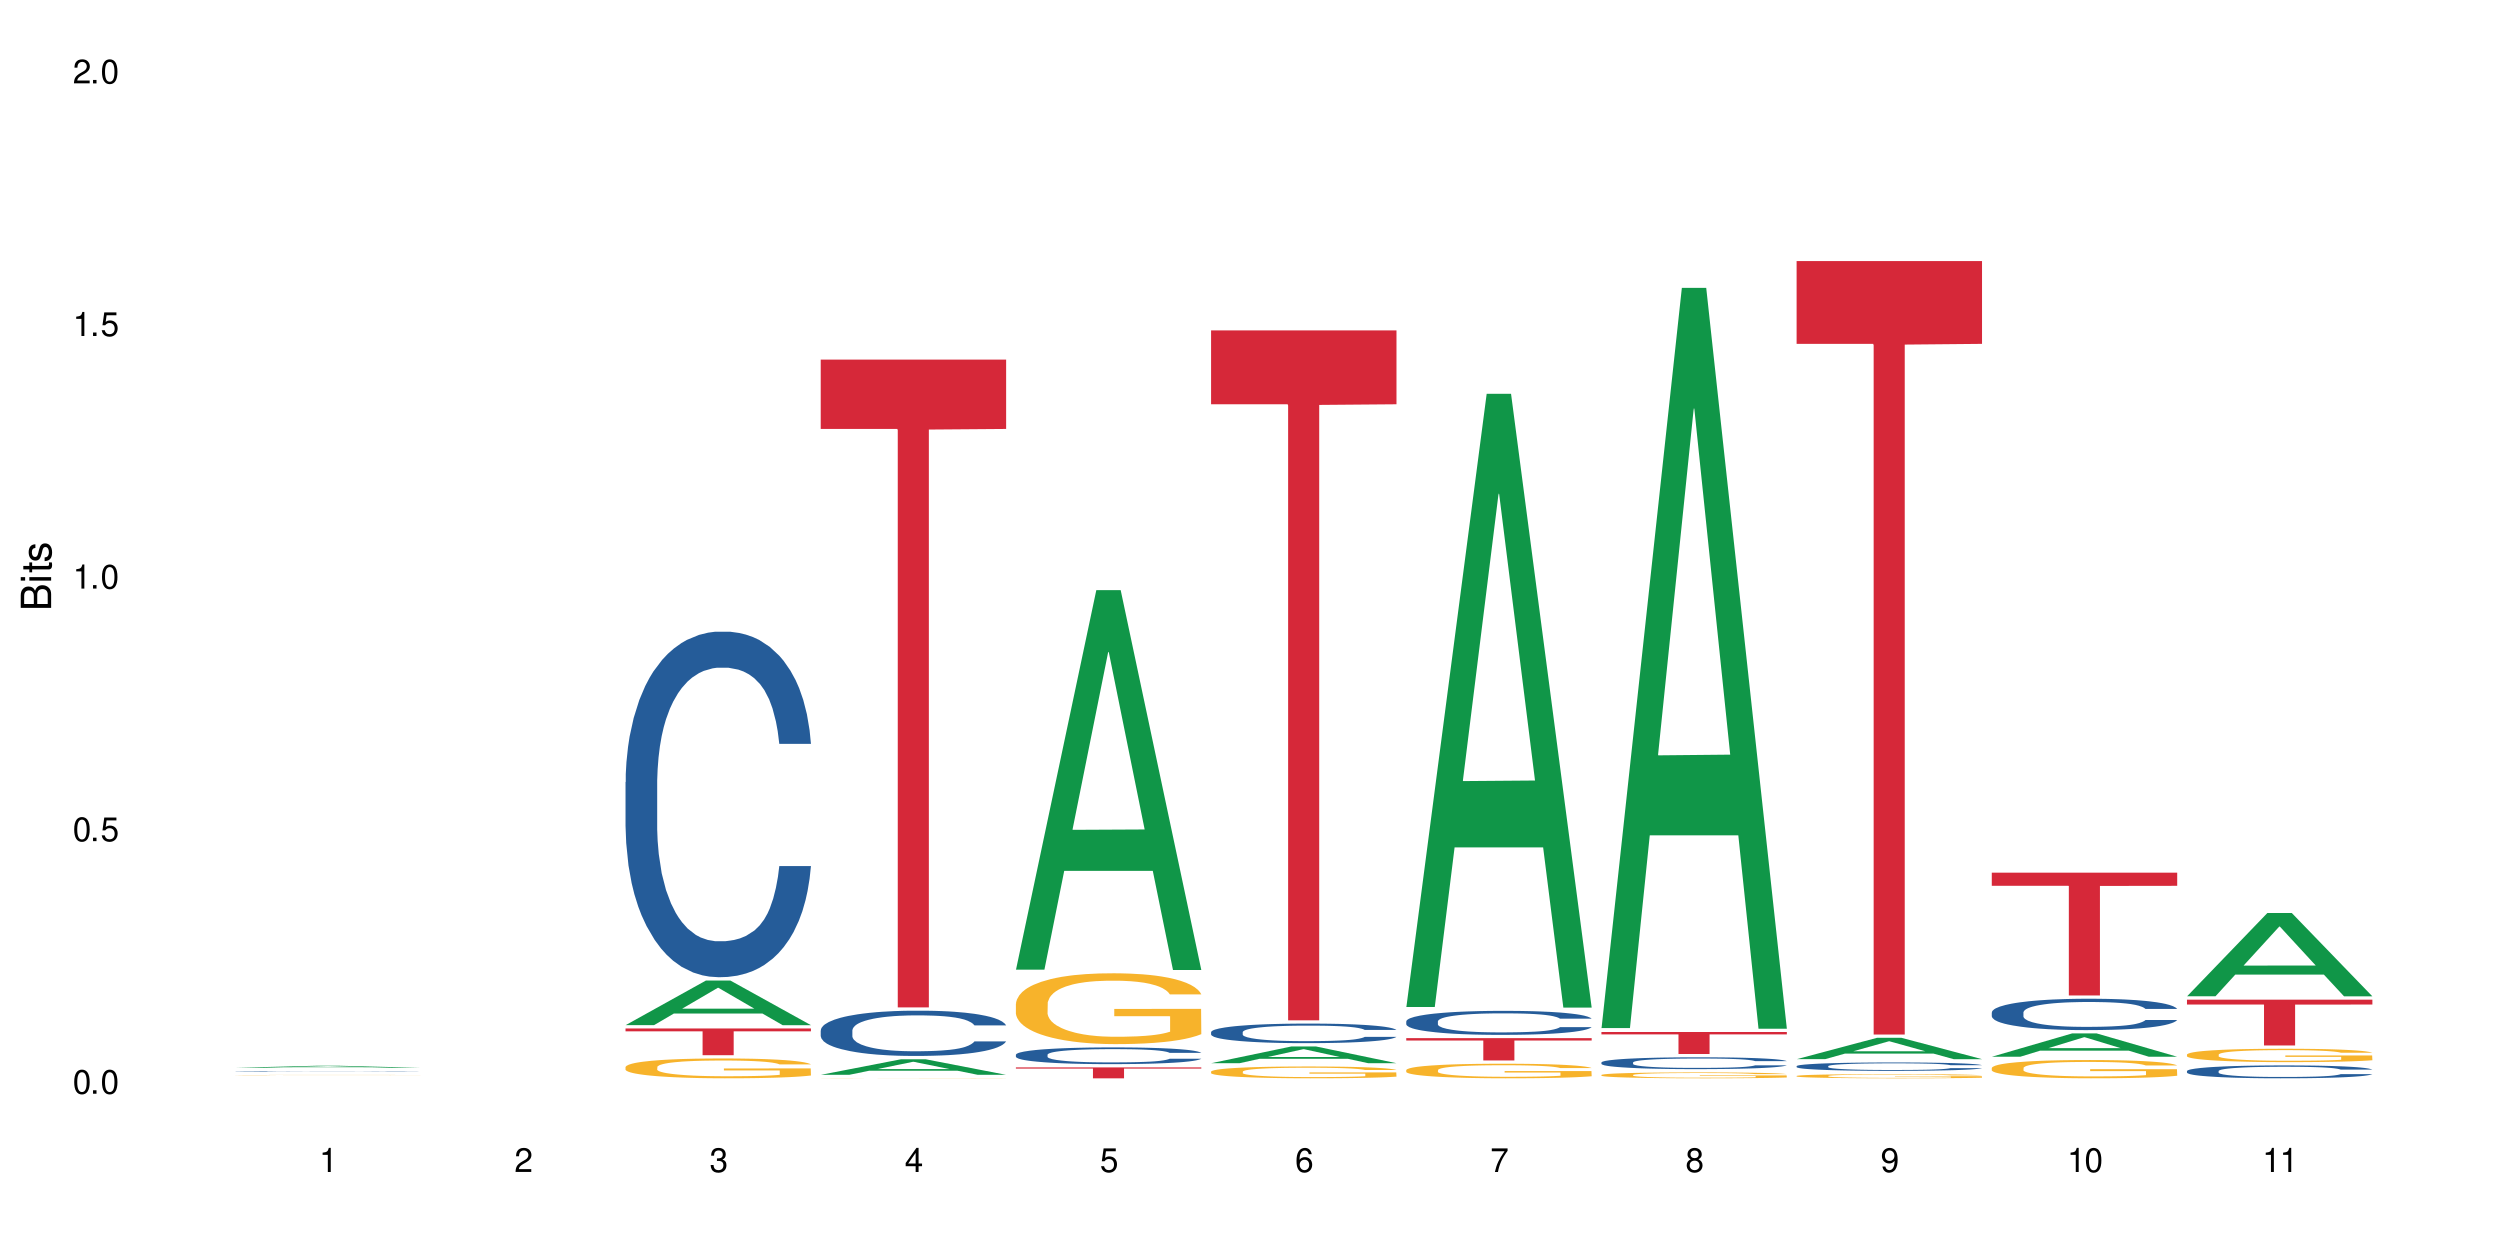 <?xml version="1.0" encoding="UTF-8"?>
<svg xmlns="http://www.w3.org/2000/svg" xmlns:xlink="http://www.w3.org/1999/xlink" width="720" height="360" viewBox="0 0 720 360">
<defs>
<g>
<g id="glyph-0-0">
</g>
<g id="glyph-0-1">
<path d="M 2.641 -6.938 C 2 -6.938 1.422 -6.656 1.078 -6.172 C 0.641 -5.562 0.406 -4.641 0.406 -3.359 C 0.406 -1.016 1.188 0.219 2.641 0.219 C 4.078 0.219 4.859 -1.016 4.859 -3.297 C 4.859 -4.641 4.656 -5.547 4.203 -6.172 C 3.844 -6.656 3.281 -6.938 2.641 -6.938 Z M 2.641 -6.188 C 3.547 -6.188 4 -5.25 4 -3.375 C 4 -1.406 3.562 -0.484 2.625 -0.484 C 1.734 -0.484 1.281 -1.438 1.281 -3.344 C 1.281 -5.25 1.734 -6.188 2.641 -6.188 Z M 2.641 -6.188 "/>
</g>
<g id="glyph-0-2">
<path d="M 1.828 -1 L 0.828 -1 L 0.828 0 L 1.828 0 Z M 1.828 -1 "/>
</g>
<g id="glyph-0-3">
<path d="M 4.562 -6.797 L 1.062 -6.797 L 0.547 -3.094 L 1.328 -3.094 C 1.719 -3.562 2.047 -3.734 2.578 -3.734 C 3.484 -3.734 4.062 -3.109 4.062 -2.094 C 4.062 -1.125 3.484 -0.531 2.578 -0.531 C 1.828 -0.531 1.375 -0.906 1.188 -1.672 L 0.328 -1.672 C 0.453 -1.109 0.547 -0.844 0.75 -0.594 C 1.125 -0.078 1.828 0.219 2.594 0.219 C 3.969 0.219 4.922 -0.781 4.922 -2.219 C 4.922 -3.562 4.031 -4.484 2.719 -4.484 C 2.25 -4.484 1.859 -4.359 1.469 -4.062 L 1.734 -5.969 L 4.562 -5.969 Z M 4.562 -6.797 "/>
</g>
<g id="glyph-0-4">
<path d="M 2.484 -4.938 L 2.484 0 L 3.328 0 L 3.328 -6.938 L 2.766 -6.938 C 2.469 -5.875 2.281 -5.734 0.984 -5.562 L 0.984 -4.938 Z M 2.484 -4.938 "/>
</g>
<g id="glyph-0-5">
<path d="M 4.859 -0.828 L 1.281 -0.828 C 1.359 -1.406 1.672 -1.781 2.5 -2.281 L 3.469 -2.828 C 4.406 -3.344 4.906 -4.062 4.906 -4.906 C 4.906 -5.484 4.672 -6.031 4.266 -6.406 C 3.859 -6.766 3.375 -6.938 2.719 -6.938 C 1.859 -6.938 1.219 -6.625 0.844 -6.031 C 0.609 -5.672 0.5 -5.234 0.484 -4.531 L 1.328 -4.531 C 1.359 -5.016 1.406 -5.281 1.531 -5.516 C 1.75 -5.938 2.188 -6.203 2.703 -6.203 C 3.469 -6.203 4.031 -5.641 4.031 -4.891 C 4.031 -4.344 3.719 -3.859 3.125 -3.516 L 2.234 -3 C 0.812 -2.172 0.406 -1.531 0.328 -0.016 L 4.859 -0.016 Z M 4.859 -0.828 "/>
</g>
<g id="glyph-0-6">
<path d="M 2.125 -3.188 L 2.578 -3.188 C 3.5 -3.188 3.984 -2.766 3.984 -1.922 C 3.984 -1.062 3.469 -0.531 2.594 -0.531 C 1.656 -0.531 1.203 -1 1.156 -2.016 L 0.312 -2.016 C 0.344 -1.453 0.438 -1.094 0.609 -0.781 C 0.953 -0.109 1.625 0.219 2.547 0.219 C 3.953 0.219 4.859 -0.625 4.859 -1.938 C 4.859 -2.828 4.516 -3.297 3.703 -3.594 C 4.344 -3.844 4.656 -4.328 4.656 -5.031 C 4.656 -6.219 3.875 -6.938 2.578 -6.938 C 1.203 -6.938 0.484 -6.172 0.453 -4.703 L 1.297 -4.703 C 1.312 -5.125 1.344 -5.359 1.453 -5.578 C 1.641 -5.969 2.062 -6.203 2.594 -6.203 C 3.344 -6.203 3.797 -5.75 3.797 -5 C 3.797 -4.516 3.609 -4.219 3.25 -4.047 C 3.016 -3.953 2.703 -3.922 2.125 -3.906 Z M 2.125 -3.188 "/>
</g>
<g id="glyph-0-7">
<path d="M 3.141 -1.672 L 3.141 0 L 3.984 0 L 3.984 -1.672 L 4.984 -1.672 L 4.984 -2.438 L 3.984 -2.438 L 3.984 -6.938 L 3.359 -6.938 L 0.266 -2.578 L 0.266 -1.672 Z M 3.141 -2.438 L 1 -2.438 L 3.141 -5.5 Z M 3.141 -2.438 "/>
</g>
<g id="glyph-0-8">
<path d="M 4.781 -5.125 C 4.609 -6.266 3.891 -6.938 2.844 -6.938 C 2.094 -6.938 1.422 -6.578 1.031 -5.953 C 0.594 -5.266 0.406 -4.422 0.406 -3.172 C 0.406 -2 0.578 -1.25 0.984 -0.641 C 1.359 -0.078 1.953 0.219 2.703 0.219 C 3.984 0.219 4.922 -0.75 4.922 -2.094 C 4.922 -3.375 4.062 -4.281 2.844 -4.281 C 2.172 -4.281 1.641 -4.031 1.281 -3.516 C 1.281 -5.234 1.828 -6.188 2.797 -6.188 C 3.391 -6.188 3.797 -5.797 3.938 -5.125 Z M 2.734 -3.531 C 3.547 -3.531 4.062 -2.953 4.062 -2.031 C 4.062 -1.156 3.484 -0.531 2.703 -0.531 C 1.922 -0.531 1.328 -1.188 1.328 -2.078 C 1.328 -2.938 1.906 -3.531 2.734 -3.531 Z M 2.734 -3.531 "/>
</g>
<g id="glyph-0-9">
<path d="M 4.984 -6.797 L 0.438 -6.797 L 0.438 -5.969 L 4.109 -5.969 C 2.5 -3.656 1.828 -2.234 1.328 0 L 2.219 0 C 2.594 -2.172 3.453 -4.047 4.984 -6.094 Z M 4.984 -6.797 "/>
</g>
<g id="glyph-0-10">
<path d="M 3.75 -3.656 C 4.469 -4.094 4.688 -4.438 4.688 -5.078 C 4.688 -6.172 3.844 -6.938 2.641 -6.938 C 1.438 -6.938 0.594 -6.172 0.594 -5.094 C 0.594 -4.438 0.812 -4.094 1.516 -3.656 C 0.734 -3.266 0.359 -2.703 0.359 -1.922 C 0.359 -0.656 1.281 0.219 2.641 0.219 C 3.984 0.219 4.922 -0.656 4.922 -1.922 C 4.922 -2.703 4.531 -3.266 3.75 -3.656 Z M 2.641 -6.188 C 3.359 -6.188 3.812 -5.75 3.812 -5.062 C 3.812 -4.406 3.344 -3.984 2.641 -3.984 C 1.922 -3.984 1.453 -4.406 1.453 -5.078 C 1.453 -5.75 1.922 -6.188 2.641 -6.188 Z M 2.641 -3.266 C 3.484 -3.266 4.062 -2.719 4.062 -1.906 C 4.062 -1.078 3.484 -0.531 2.625 -0.531 C 1.797 -0.531 1.219 -1.094 1.219 -1.906 C 1.219 -2.719 1.781 -3.266 2.641 -3.266 Z M 2.641 -3.266 "/>
</g>
<g id="glyph-0-11">
<path d="M 0.516 -1.578 C 0.672 -0.453 1.406 0.219 2.438 0.219 C 3.188 0.219 3.859 -0.141 4.266 -0.766 C 4.688 -1.453 4.891 -2.297 4.891 -3.547 C 4.891 -4.719 4.703 -5.453 4.312 -6.078 C 3.938 -6.641 3.344 -6.938 2.594 -6.938 C 1.297 -6.938 0.359 -5.969 0.359 -4.625 C 0.359 -3.344 1.234 -2.453 2.453 -2.453 C 3.094 -2.453 3.578 -2.672 4.016 -3.203 C 4 -1.484 3.469 -0.531 2.5 -0.531 C 1.906 -0.531 1.484 -0.906 1.359 -1.578 Z M 2.578 -6.203 C 3.375 -6.203 3.969 -5.531 3.969 -4.641 C 3.969 -3.797 3.391 -3.188 2.547 -3.188 C 1.734 -3.188 1.234 -3.766 1.234 -4.688 C 1.234 -5.562 1.797 -6.203 2.578 -6.203 Z M 2.578 -6.203 "/>
</g>
<g id="glyph-1-0">
</g>
<g id="glyph-1-1">
<path d="M 0 -0.953 L 0 -4.891 C 0 -5.719 -0.234 -6.344 -0.734 -6.797 C -1.188 -7.234 -1.812 -7.469 -2.5 -7.469 C -3.547 -7.469 -4.188 -7 -4.625 -5.875 C -4.984 -6.688 -5.625 -7.094 -6.531 -7.094 C -7.172 -7.094 -7.734 -6.859 -8.141 -6.391 C -8.562 -5.922 -8.75 -5.344 -8.75 -4.5 L -8.75 -0.953 Z M -4.984 -2.062 L -7.766 -2.062 L -7.766 -4.219 C -7.766 -4.844 -7.688 -5.203 -7.453 -5.5 C -7.219 -5.812 -6.859 -5.969 -6.375 -5.969 C -5.891 -5.969 -5.531 -5.812 -5.297 -5.5 C -5.062 -5.203 -4.984 -4.844 -4.984 -4.219 Z M -0.984 -2.062 L -4 -2.062 L -4 -4.781 C -4 -5.766 -3.438 -6.359 -2.484 -6.359 C -1.547 -6.359 -0.984 -5.766 -0.984 -4.781 Z M -0.984 -2.062 "/>
</g>
<g id="glyph-1-2">
<path d="M -6.281 -1.797 L -6.281 -0.797 L 0 -0.797 L 0 -1.797 Z M -8.75 -1.797 L -8.75 -0.797 L -7.484 -0.797 L -7.484 -1.797 Z M -8.75 -1.797 "/>
</g>
<g id="glyph-1-3">
<path d="M -6.281 -3.047 L -6.281 -2.016 L -8.016 -2.016 L -8.016 -1.016 L -6.281 -1.016 L -6.281 -0.172 L -5.469 -0.172 L -5.469 -1.016 L -0.719 -1.016 C -0.078 -1.016 0.281 -1.453 0.281 -2.234 C 0.281 -2.5 0.25 -2.719 0.188 -3.047 L -0.641 -3.047 C -0.609 -2.906 -0.594 -2.766 -0.594 -2.562 C -0.594 -2.141 -0.719 -2.016 -1.156 -2.016 L -5.469 -2.016 L -5.469 -3.047 Z M -6.281 -3.047 "/>
</g>
<g id="glyph-1-4">
<path d="M -4.531 -5.25 C -5.766 -5.25 -6.469 -4.422 -6.469 -2.969 C -6.469 -1.516 -5.719 -0.562 -4.547 -0.562 C -3.562 -0.562 -3.094 -1.062 -2.734 -2.562 L -2.516 -3.484 C -2.344 -4.188 -2.094 -4.469 -1.641 -4.469 C -1.047 -4.469 -0.641 -3.875 -0.641 -3 C -0.641 -2.453 -0.797 -2 -1.062 -1.75 C -1.25 -1.594 -1.422 -1.531 -1.875 -1.469 L -1.875 -0.406 C -0.422 -0.453 0.281 -1.266 0.281 -2.922 C 0.281 -4.5 -0.5 -5.516 -1.719 -5.516 C -2.656 -5.516 -3.172 -4.984 -3.469 -3.734 L -3.703 -2.766 C -3.891 -1.953 -4.156 -1.609 -4.594 -1.609 C -5.188 -1.609 -5.547 -2.125 -5.547 -2.938 C -5.547 -3.75 -5.203 -4.172 -4.531 -4.203 Z M -4.531 -5.25 "/>
</g>
</g>
</defs>
<rect x="-72" y="-36" width="864" height="432" fill="rgb(100%, 100%, 100%)" fill-opacity="1"/>
<path fill-rule="nonzero" fill="rgb(6.275%, 58.824%, 28.235%)" fill-opacity="1" d="M 67.73 307.527 L 67.789 307.527 L 90.895 306.941 L 97.91 306.941 L 121.133 307.527 L 112.973 307.527 L 107.152 307.375 L 81.652 307.375 L 75.945 307.527 L 67.73 307.527 L 84.105 307.312 L 104.816 307.309 L 94.488 307.035 L 94.375 307.035 L 94.262 307.039 L 84.047 307.309 L 84.105 307.312 Z M 67.73 307.527 "/>
<path fill-rule="nonzero" fill="rgb(14.51%, 36.078%, 60%)" fill-opacity="1" d="M 67.73 308.543 L 67.797 308.543 L 67.992 308.535 L 68.449 308.527 L 68.902 308.523 L 70.074 308.516 L 71.703 308.504 L 73.398 308.5 L 74.633 308.496 L 75.742 308.492 L 78.281 308.488 L 79.91 308.484 L 81.668 308.48 L 83.816 308.48 L 85.379 308.477 L 88.895 308.477 L 91.5 308.473 L 100.488 308.473 L 102.375 308.477 L 106.219 308.477 L 109.281 308.48 L 112.016 308.484 L 113.254 308.488 L 115.207 308.492 L 116.703 308.496 L 117.746 308.5 L 118.918 308.504 L 119.961 308.512 L 120.742 308.52 L 121.133 308.527 L 112.016 308.527 L 111.559 308.52 L 111.039 308.516 L 110.062 308.512 L 109.086 308.504 L 107.715 308.5 L 106.48 308.5 L 104.785 308.496 L 103.289 308.492 L 88.895 308.492 L 86.941 308.496 L 85.574 308.496 L 83.945 308.5 L 82.84 308.504 L 81.473 308.508 L 80.496 308.512 L 79.387 308.516 L 78.738 308.52 L 78.152 308.523 L 77.629 308.527 L 77.238 308.531 L 76.977 308.539 L 76.848 308.543 L 76.848 308.566 L 76.977 308.574 L 77.305 308.578 L 78.152 308.59 L 79.387 308.598 L 80.82 308.602 L 82.188 308.605 L 82.969 308.609 L 84.012 308.613 L 85.641 308.613 L 87.984 308.617 L 89.352 308.617 L 91.438 308.621 L 100.684 308.621 L 102.441 308.617 L 104.852 308.617 L 106.348 308.613 L 107.652 308.609 L 108.629 308.605 L 109.281 308.605 L 110.258 308.602 L 111.039 308.594 L 111.625 308.59 L 112.016 308.586 L 121.133 308.586 L 120.742 308.59 L 120.156 308.598 L 119.57 308.602 L 118.656 308.605 L 117.613 308.609 L 116.117 308.617 L 114.879 308.621 L 113.254 308.625 L 111.754 308.625 L 110.125 308.629 L 107.715 308.633 L 104.461 308.633 L 102.441 308.637 L 87.203 308.637 L 83.883 308.633 L 81.473 308.629 L 79.582 308.629 L 77.957 308.625 L 76.133 308.621 L 73.789 308.613 L 72.355 308.609 L 71.379 308.605 L 70.27 308.598 L 69.488 308.594 L 68.578 308.586 L 67.926 308.574 L 67.73 308.566 Z M 67.73 308.543 "/>
<path fill-rule="nonzero" fill="rgb(96.863%, 70.196%, 16.863%)" fill-opacity="1" d="M 67.73 309.621 L 67.797 309.621 L 67.797 309.617 L 68.055 309.617 L 68.707 309.609 L 69.555 309.605 L 70.465 309.602 L 71.051 309.602 L 72.027 309.598 L 72.875 309.598 L 75.023 309.594 L 77.762 309.59 L 79.258 309.59 L 80.949 309.586 L 84.469 309.586 L 87.855 309.582 L 100.555 309.582 L 104.199 309.586 L 109.605 309.586 L 111.688 309.59 L 113.645 309.59 L 115.207 309.594 L 116.77 309.594 L 118.07 309.598 L 119.18 309.602 L 120.156 309.602 L 120.742 309.605 L 121.133 309.609 L 112.078 309.609 L 111.559 309.605 L 110.973 309.605 L 109.02 309.598 L 106.219 309.598 L 104.656 309.594 L 85.836 309.594 L 84.727 309.598 L 82.125 309.598 L 80.82 309.602 L 80.105 309.602 L 79.191 309.605 L 78.543 309.609 L 77.824 309.609 L 77.434 309.613 L 76.914 309.617 L 76.848 309.633 L 77.043 309.637 L 77.434 309.641 L 77.957 309.641 L 79.52 309.648 L 80.887 309.652 L 82.059 309.652 L 82.969 309.656 L 85.445 309.656 L 87.137 309.66 L 109.148 309.66 L 110.125 309.656 L 112.145 309.656 L 112.145 309.637 L 96.059 309.637 L 96.059 309.629 L 121.066 309.629 L 121.133 309.66 L 119.766 309.66 L 118.07 309.664 L 114.75 309.664 L 112.34 309.668 L 107.391 309.668 L 104.656 309.672 L 90.719 309.672 L 88.441 309.668 L 81.668 309.668 L 79.973 309.664 L 78.215 309.664 L 76.457 309.66 L 74.895 309.66 L 73.852 309.656 L 72.812 309.656 L 71.703 309.652 L 70.66 309.648 L 69.879 309.648 L 69.164 309.645 L 68.645 309.641 L 68.121 309.637 L 67.859 309.637 L 67.73 309.633 Z M 67.73 309.621 "/>
<path fill-rule="nonzero" fill="rgb(6.275%, 58.824%, 28.235%)" fill-opacity="1" d="M 180.152 295.238 L 180.211 295.227 L 203.316 282.391 L 210.336 282.391 L 233.555 295.25 L 225.395 295.25 L 219.578 291.895 L 194.074 291.895 L 188.371 295.238 L 180.152 295.238 L 196.527 290.504 L 217.238 290.492 L 206.91 284.492 L 206.797 284.48 L 206.684 284.516 L 196.473 290.492 L 196.527 290.504 Z M 180.152 295.238 "/>
<path fill-rule="nonzero" fill="rgb(14.51%, 36.078%, 60%)" fill-opacity="1" d="M 180.152 225.234 L 180.219 225.141 L 180.219 222.961 L 180.414 219.504 L 180.871 215.137 L 181.324 212.137 L 182.5 206.77 L 184.125 201.586 L 185.82 197.582 L 187.059 195.219 L 188.164 193.398 L 190.703 190.031 L 192.332 188.305 L 194.09 186.758 L 196.238 185.211 L 197.801 184.301 L 201.32 182.848 L 203.922 182.211 L 205.941 181.938 L 210.305 181.938 L 212.91 182.301 L 214.801 182.758 L 216.883 183.484 L 218.641 184.301 L 221.703 186.305 L 224.438 188.852 L 225.676 190.305 L 227.629 193.125 L 229.125 195.855 L 230.168 198.219 L 231.34 201.586 L 232.383 205.676 L 233.164 210.316 L 233.555 214.227 L 224.438 214.227 L 223.98 210.59 L 223.461 207.77 L 222.484 204.039 L 221.508 201.402 L 220.141 198.766 L 218.902 197.035 L 217.207 195.309 L 215.711 194.219 L 214.148 193.398 L 212.648 192.852 L 209.785 192.309 L 206.465 192.309 L 205.227 192.488 L 202.688 193.215 L 201.32 193.852 L 199.363 195.125 L 197.996 196.309 L 196.371 198.129 L 195.262 199.676 L 193.895 202.039 L 192.918 204.133 L 191.812 207.133 L 191.16 209.406 L 190.574 211.953 L 190.051 214.957 L 189.66 218.141 L 189.402 221.504 L 189.27 224.777 L 189.27 238.879 L 189.402 242.152 L 189.727 245.973 L 190.574 251.52 L 191.812 256.34 L 193.242 260.16 L 194.609 262.891 L 195.395 264.164 L 196.434 265.617 L 198.062 267.438 L 200.406 269.258 L 201.773 269.984 L 203.859 270.711 L 206.008 271.074 L 208.875 271.074 L 211.414 270.711 L 213.105 270.258 L 214.863 269.531 L 217.273 267.984 L 218.773 266.527 L 220.074 264.801 L 221.051 263.07 L 221.703 261.617 L 222.68 258.797 L 223.461 255.703 L 224.047 252.52 L 224.438 249.43 L 233.555 249.43 L 233.164 253.066 L 232.578 256.613 L 231.992 259.25 L 231.082 262.434 L 230.039 265.254 L 228.539 268.438 L 227.305 270.531 L 225.676 272.805 L 224.176 274.531 L 222.551 276.078 L 220.141 277.898 L 218.578 278.809 L 216.883 279.625 L 214.863 280.355 L 212.324 280.992 L 209.59 281.355 L 207.051 281.445 L 204.316 281.262 L 202.297 280.898 L 199.625 280.082 L 196.305 278.445 L 193.895 276.715 L 192.008 274.988 L 190.379 273.168 L 188.555 270.711 L 186.211 266.711 L 184.777 263.617 L 183.801 261.07 L 182.695 257.523 L 181.914 254.34 L 181 249.246 L 180.348 242.789 L 180.152 237.785 Z M 180.152 225.234 "/>
<path fill-rule="nonzero" fill="rgb(96.863%, 70.196%, 16.863%)" fill-opacity="1" d="M 180.152 307.285 L 180.219 307.277 L 180.219 307.176 L 180.48 306.941 L 181.129 306.617 L 181.977 306.352 L 182.891 306.141 L 183.477 306.031 L 184.453 305.875 L 185.297 305.762 L 187.449 305.523 L 190.184 305.305 L 191.68 305.211 L 193.375 305.125 L 195.785 305.023 L 196.891 304.988 L 200.277 304.902 L 204.121 304.852 L 208.352 304.836 L 210.305 304.84 L 212.977 304.863 L 216.621 304.918 L 218.707 304.973 L 220.336 305.023 L 222.027 305.094 L 224.113 305.195 L 226.066 305.32 L 227.629 305.445 L 229.191 305.605 L 230.492 305.77 L 231.602 305.953 L 232.578 306.172 L 233.164 306.355 L 233.555 306.539 L 224.504 306.539 L 223.98 306.355 L 223.395 306.215 L 222.418 306.043 L 221.441 305.918 L 220.465 305.816 L 218.641 305.684 L 217.078 305.598 L 215.125 305.523 L 213.238 305.477 L 211.086 305.445 L 209.785 305.438 L 206.332 305.438 L 203.207 305.473 L 201.383 305.516 L 200.082 305.555 L 198.258 305.637 L 197.152 305.699 L 196.5 305.738 L 194.547 305.902 L 193.242 306.047 L 192.527 306.145 L 191.617 306.305 L 190.965 306.445 L 190.246 306.652 L 189.855 306.809 L 189.336 307.164 L 189.27 308.102 L 189.465 308.301 L 189.855 308.516 L 190.379 308.703 L 191.16 308.902 L 191.941 309.055 L 193.309 309.258 L 194.48 309.391 L 195.395 309.48 L 197.152 309.621 L 197.867 309.668 L 199.562 309.762 L 201.32 309.836 L 203.469 309.898 L 205.098 309.93 L 207.699 309.957 L 211.023 309.957 L 214.93 309.926 L 217.402 309.883 L 219.098 309.84 L 220.203 309.805 L 221.57 309.746 L 222.551 309.695 L 223.461 309.637 L 224.566 309.551 L 224.566 308.301 L 208.484 308.297 L 208.484 307.711 L 233.488 307.707 L 233.555 309.746 L 232.188 309.887 L 230.492 310.023 L 228.867 310.129 L 227.172 310.219 L 224.762 310.316 L 222.809 310.379 L 219.812 310.453 L 217.078 310.5 L 214.215 310.531 L 211.672 310.547 L 208.68 310.551 L 206.008 310.539 L 203.141 310.508 L 200.863 310.469 L 198.777 310.414 L 196.695 310.348 L 194.09 310.238 L 192.398 310.148 L 190.641 310.039 L 188.879 309.91 L 187.316 309.77 L 186.277 309.66 L 185.234 309.535 L 184.125 309.375 L 183.086 309.199 L 182.305 309.039 L 181.586 308.855 L 181.066 308.684 L 180.543 308.449 L 180.285 308.262 L 180.152 308.098 Z M 180.152 307.285 "/>
<path fill-rule="nonzero" fill="rgb(83.922%, 15.686%, 22.353%)" fill-opacity="1" d="M 180.152 296.195 L 233.555 296.195 L 233.555 297.02 L 211.301 297.027 L 211.301 303.891 L 202.344 303.891 L 202.344 297.031 L 202.215 297.02 L 180.152 297.02 Z M 180.152 296.195 "/>
<path fill-rule="nonzero" fill="rgb(6.275%, 58.824%, 28.235%)" fill-opacity="1" d="M 236.367 309.547 L 236.422 309.543 L 259.527 305.062 L 266.547 305.062 L 289.766 309.551 L 281.609 309.551 L 275.789 308.379 L 250.285 308.379 L 244.582 309.547 L 236.367 309.547 L 252.738 307.895 L 273.449 307.891 L 263.121 305.793 L 263.008 305.789 L 262.895 305.805 L 252.684 307.891 L 252.738 307.895 Z M 236.367 309.547 "/>
<path fill-rule="nonzero" fill="rgb(14.51%, 36.078%, 60%)" fill-opacity="1" d="M 236.367 296.754 L 236.43 296.738 L 236.43 296.453 L 236.625 296 L 237.082 295.43 L 237.539 295.035 L 238.711 294.332 L 240.34 293.652 L 242.031 293.129 L 243.27 292.82 L 244.375 292.582 L 246.914 292.141 L 248.543 291.914 L 250.301 291.711 L 252.449 291.508 L 254.016 291.391 L 257.531 291.199 L 260.137 291.117 L 262.152 291.082 L 266.516 291.082 L 269.121 291.129 L 271.012 291.188 L 273.094 291.281 L 274.852 291.391 L 277.914 291.652 L 280.648 291.984 L 281.887 292.176 L 283.84 292.547 L 285.34 292.902 L 286.379 293.215 L 287.551 293.652 L 288.594 294.191 L 289.375 294.797 L 289.766 295.309 L 280.648 295.309 L 280.191 294.832 L 279.672 294.465 L 278.695 293.977 L 277.719 293.629 L 276.352 293.285 L 275.113 293.059 L 273.422 292.832 L 271.922 292.688 L 270.359 292.582 L 268.863 292.512 L 265.996 292.438 L 262.676 292.438 L 261.438 292.461 L 258.898 292.559 L 257.531 292.641 L 255.578 292.809 L 254.211 292.965 L 252.582 293.203 L 251.473 293.402 L 250.105 293.715 L 249.129 293.988 L 248.023 294.383 L 247.371 294.68 L 246.785 295.012 L 246.266 295.406 L 245.875 295.824 L 245.613 296.262 L 245.484 296.691 L 245.484 298.539 L 245.613 298.969 L 245.938 299.469 L 246.785 300.195 L 248.023 300.828 L 249.457 301.328 L 250.824 301.684 L 251.605 301.852 L 252.645 302.043 L 254.273 302.281 L 256.617 302.52 L 257.984 302.613 L 260.07 302.711 L 262.219 302.758 L 265.086 302.758 L 267.625 302.711 L 269.316 302.648 L 271.074 302.555 L 273.484 302.352 L 274.984 302.16 L 276.285 301.934 L 277.262 301.707 L 277.914 301.52 L 278.891 301.148 L 279.672 300.742 L 280.258 300.328 L 280.648 299.922 L 289.766 299.922 L 289.375 300.398 L 288.789 300.863 L 288.203 301.207 L 287.293 301.625 L 286.25 301.996 L 284.75 302.41 L 283.516 302.688 L 281.887 302.984 L 280.387 303.211 L 278.762 303.414 L 276.352 303.652 L 274.789 303.77 L 273.094 303.879 L 271.074 303.973 L 268.535 304.055 L 265.801 304.105 L 263.262 304.117 L 260.527 304.09 L 258.508 304.043 L 255.836 303.938 L 252.516 303.723 L 250.105 303.496 L 248.219 303.27 L 246.59 303.031 L 244.766 302.711 L 242.422 302.184 L 240.988 301.781 L 240.012 301.445 L 238.906 300.98 L 238.125 300.566 L 237.211 299.898 L 236.562 299.051 L 236.367 298.395 Z M 236.367 296.754 "/>
<path fill-rule="nonzero" fill="rgb(96.863%, 70.196%, 16.863%)" fill-opacity="1" d="M 236.367 310.52 L 236.43 310.52 L 236.691 310.516 L 237.344 310.516 L 238.188 310.512 L 239.102 310.512 L 239.688 310.508 L 241.512 310.508 L 243.66 310.504 L 246.395 310.504 L 247.891 310.5 L 256.488 310.5 L 260.332 310.496 L 269.188 310.496 L 272.836 310.5 L 280.324 310.5 L 282.277 310.504 L 285.402 310.504 L 286.707 310.508 L 287.812 310.508 L 288.789 310.512 L 289.766 310.512 L 279.605 310.512 L 278.629 310.508 L 276.676 310.508 L 274.852 310.504 L 253.363 310.504 L 252.711 310.508 L 249.457 310.508 L 248.738 310.512 L 247.176 310.512 L 246.461 310.516 L 246.07 310.516 L 245.547 310.52 L 245.484 310.527 L 245.68 310.531 L 246.07 310.531 L 246.59 310.535 L 248.152 310.535 L 249.52 310.539 L 250.691 310.539 L 251.605 310.543 L 257.531 310.543 L 259.68 310.547 L 271.141 310.547 L 273.617 310.543 L 280.781 310.543 L 280.781 310.531 L 264.695 310.531 L 264.695 310.523 L 289.699 310.523 L 289.766 310.543 L 288.398 310.543 L 286.707 310.547 L 283.383 310.547 L 280.977 310.551 L 252.906 310.551 L 250.301 310.547 L 245.094 310.547 L 243.527 310.543 L 241.445 310.543 L 240.34 310.539 L 239.297 310.539 L 238.516 310.535 L 237.277 310.535 L 236.758 310.531 L 236.496 310.531 L 236.367 310.527 Z M 236.367 310.52 "/>
<path fill-rule="nonzero" fill="rgb(83.922%, 15.686%, 22.353%)" fill-opacity="1" d="M 236.367 103.562 L 289.766 103.562 L 289.766 123.535 L 267.512 123.711 L 267.512 290.137 L 258.555 290.137 L 258.555 123.887 L 258.426 123.535 L 236.367 123.535 Z M 236.367 103.562 "/>
<path fill-rule="nonzero" fill="rgb(6.275%, 58.824%, 28.235%)" fill-opacity="1" d="M 292.578 279.258 L 292.633 279.152 L 315.738 169.965 L 322.758 169.965 L 345.977 279.359 L 337.82 279.359 L 332 250.805 L 306.496 250.805 L 300.793 279.258 L 292.578 279.258 L 308.949 238.992 L 329.66 238.887 L 319.336 187.836 L 319.219 187.734 L 319.105 188.043 L 308.895 238.887 L 308.949 238.992 Z M 292.578 279.258 "/>
<path fill-rule="nonzero" fill="rgb(14.51%, 36.078%, 60%)" fill-opacity="1" d="M 292.578 303.75 L 292.641 303.746 L 292.641 303.641 L 292.836 303.473 L 293.293 303.262 L 293.75 303.117 L 294.922 302.855 L 296.551 302.605 L 298.242 302.41 L 299.48 302.297 L 300.586 302.207 L 303.125 302.047 L 304.754 301.961 L 306.512 301.887 L 308.664 301.812 L 310.227 301.77 L 313.742 301.695 L 316.348 301.668 L 318.367 301.652 L 322.73 301.652 L 325.332 301.672 L 327.223 301.691 L 329.305 301.727 L 331.066 301.77 L 334.125 301.863 L 336.859 301.988 L 338.098 302.059 L 340.051 302.195 L 341.551 302.328 L 342.59 302.441 L 343.762 302.605 L 344.805 302.805 L 345.586 303.027 L 345.977 303.219 L 336.859 303.219 L 336.406 303.039 L 335.883 302.902 L 334.906 302.723 L 333.93 302.598 L 332.562 302.469 L 331.324 302.383 L 329.633 302.301 L 328.133 302.246 L 326.57 302.207 L 325.074 302.184 L 322.207 302.156 L 318.887 302.156 L 317.648 302.164 L 315.109 302.199 L 313.742 302.23 L 311.789 302.293 L 310.422 302.348 L 308.793 302.438 L 307.684 302.512 L 306.316 302.625 L 305.34 302.727 L 304.234 302.875 L 303.582 302.984 L 302.996 303.105 L 302.477 303.254 L 302.086 303.406 L 301.824 303.57 L 301.695 303.727 L 301.695 304.41 L 301.824 304.57 L 302.148 304.754 L 302.996 305.023 L 304.234 305.258 L 305.668 305.441 L 307.035 305.574 L 307.816 305.637 L 308.859 305.707 L 310.484 305.793 L 312.832 305.883 L 314.199 305.918 L 316.281 305.953 L 318.43 305.969 L 321.297 305.969 L 323.836 305.953 L 325.527 305.93 L 327.289 305.895 L 329.695 305.82 L 331.195 305.75 L 332.496 305.668 L 333.473 305.582 L 334.125 305.512 L 335.102 305.375 L 335.883 305.227 L 336.469 305.07 L 336.859 304.922 L 345.977 304.922 L 345.586 305.098 L 345 305.27 L 344.414 305.398 L 343.504 305.551 L 342.461 305.688 L 340.965 305.844 L 339.727 305.945 L 338.098 306.055 L 336.602 306.137 L 334.973 306.211 L 332.562 306.301 L 331 306.344 L 329.305 306.383 L 327.289 306.422 L 324.746 306.449 L 322.012 306.469 L 319.473 306.473 L 316.738 306.465 L 314.719 306.445 L 312.047 306.406 L 308.727 306.328 L 306.316 306.242 L 304.43 306.16 L 302.801 306.07 L 300.977 305.953 L 298.633 305.758 L 297.199 305.609 L 296.223 305.484 L 295.117 305.312 L 294.336 305.16 L 293.422 304.914 L 292.773 304.602 L 292.578 304.359 Z M 292.578 303.75 "/>
<path fill-rule="nonzero" fill="rgb(96.863%, 70.196%, 16.863%)" fill-opacity="1" d="M 292.578 289.043 L 292.641 289.023 L 292.641 288.652 L 292.902 287.812 L 293.555 286.66 L 294.398 285.707 L 295.312 284.965 L 295.898 284.57 L 296.875 284.012 L 297.723 283.602 L 299.871 282.766 L 302.605 281.98 L 304.105 281.648 L 305.797 281.328 L 308.207 280.977 L 309.312 280.844 L 312.699 280.547 L 316.543 280.359 L 320.773 280.305 L 322.73 280.324 L 325.398 280.398 L 329.047 280.602 L 331.129 280.789 L 332.758 280.977 L 334.449 281.219 L 336.535 281.59 L 338.488 282.039 L 340.051 282.484 L 341.613 283.043 L 342.918 283.641 L 344.023 284.293 L 345 285.074 L 345.586 285.727 L 345.977 286.379 L 336.926 286.379 L 336.406 285.727 L 335.82 285.223 L 334.84 284.609 L 333.863 284.16 L 332.887 283.809 L 331.066 283.324 L 329.5 283.023 L 327.547 282.766 L 325.66 282.598 L 323.512 282.484 L 322.207 282.449 L 318.758 282.449 L 315.629 282.578 L 313.809 282.727 L 312.504 282.875 L 310.68 283.156 L 309.574 283.379 L 308.922 283.527 L 306.969 284.105 L 305.668 284.629 L 304.949 284.98 L 304.039 285.539 L 303.387 286.043 L 302.672 286.789 L 302.281 287.348 L 301.758 288.613 L 301.695 291.969 L 301.891 292.676 L 302.281 293.441 L 302.801 294.113 L 303.582 294.82 L 304.363 295.359 L 305.73 296.086 L 306.902 296.57 L 307.816 296.887 L 309.574 297.391 L 310.289 297.559 L 311.984 297.895 L 313.742 298.156 L 315.891 298.379 L 317.52 298.492 L 320.125 298.582 L 323.445 298.582 L 327.352 298.473 L 329.828 298.324 L 331.52 298.172 L 332.629 298.043 L 333.996 297.84 L 334.973 297.652 L 335.883 297.445 L 336.992 297.129 L 336.992 292.676 L 320.906 292.66 L 320.906 290.57 L 345.914 290.555 L 345.977 297.84 L 344.609 298.34 L 342.918 298.824 L 341.289 299.199 L 339.598 299.516 L 337.188 299.871 L 335.234 300.094 L 332.238 300.355 L 329.5 300.52 L 326.637 300.633 L 324.098 300.688 L 321.102 300.707 L 318.43 300.672 L 315.566 300.559 L 313.285 300.41 L 311.203 300.223 L 309.117 299.98 L 306.512 299.59 L 304.82 299.273 L 303.062 298.883 L 301.305 298.414 L 299.742 297.914 L 298.699 297.523 L 297.656 297.074 L 296.551 296.516 L 295.508 295.883 L 294.727 295.305 L 294.008 294.652 L 293.488 294.039 L 292.969 293.199 L 292.707 292.527 L 292.578 291.949 Z M 292.578 289.043 "/>
<path fill-rule="nonzero" fill="rgb(83.922%, 15.686%, 22.353%)" fill-opacity="1" d="M 292.578 307.418 L 345.977 307.418 L 345.977 307.754 L 323.723 307.758 L 323.723 310.551 L 314.77 310.551 L 314.77 307.758 L 314.637 307.754 L 292.578 307.754 Z M 292.578 307.418 "/>
<path fill-rule="nonzero" fill="rgb(6.275%, 58.824%, 28.235%)" fill-opacity="1" d="M 348.789 306.199 L 348.844 306.195 L 371.953 301.375 L 378.969 301.375 L 402.188 306.203 L 394.031 306.203 L 388.211 304.941 L 362.711 304.941 L 357.004 306.199 L 348.789 306.199 L 365.164 304.422 L 385.871 304.418 L 375.547 302.164 L 375.434 302.16 L 375.316 302.172 L 365.105 304.418 L 365.164 304.422 Z M 348.789 306.199 "/>
<path fill-rule="nonzero" fill="rgb(14.51%, 36.078%, 60%)" fill-opacity="1" d="M 348.789 297.246 L 348.852 297.242 L 348.852 297.117 L 349.051 296.922 L 349.504 296.676 L 349.961 296.508 L 351.133 296.203 L 352.762 295.91 L 354.453 295.684 L 355.691 295.547 L 356.797 295.445 L 359.34 295.254 L 360.965 295.156 L 362.727 295.07 L 364.875 294.98 L 366.438 294.93 L 369.953 294.848 L 372.559 294.812 L 374.578 294.797 L 378.941 294.797 L 381.547 294.816 L 383.434 294.844 L 385.52 294.883 L 387.277 294.93 L 390.336 295.043 L 393.07 295.188 L 394.309 295.27 L 396.262 295.43 L 397.762 295.586 L 398.805 295.719 L 399.977 295.91 L 401.016 296.141 L 401.797 296.402 L 402.188 296.625 L 393.07 296.625 L 392.617 296.418 L 392.094 296.258 L 391.117 296.047 L 390.141 295.898 L 388.773 295.75 L 387.535 295.652 L 385.844 295.555 L 384.344 295.492 L 382.781 295.445 L 381.285 295.414 L 378.418 295.383 L 375.098 295.383 L 373.859 295.395 L 371.32 295.434 L 369.953 295.473 L 368 295.543 L 366.633 295.609 L 365.004 295.711 L 363.898 295.801 L 362.531 295.934 L 361.551 296.055 L 360.445 296.223 L 359.793 296.352 L 359.207 296.496 L 358.688 296.664 L 358.297 296.848 L 358.035 297.035 L 357.906 297.223 L 357.906 298.02 L 358.035 298.207 L 358.363 298.422 L 359.207 298.734 L 360.445 299.008 L 361.879 299.227 L 363.246 299.379 L 364.027 299.453 L 365.07 299.535 L 366.695 299.637 L 369.043 299.742 L 370.41 299.781 L 372.492 299.824 L 374.641 299.844 L 377.508 299.844 L 380.047 299.824 L 381.742 299.797 L 383.5 299.758 L 385.91 299.668 L 387.406 299.586 L 388.707 299.488 L 389.688 299.391 L 390.336 299.309 L 391.312 299.148 L 392.094 298.973 L 392.68 298.793 L 393.07 298.617 L 402.188 298.617 L 401.797 298.824 L 401.211 299.023 L 400.625 299.176 L 399.715 299.355 L 398.672 299.516 L 397.176 299.695 L 395.938 299.812 L 394.309 299.941 L 392.812 300.039 L 391.184 300.125 L 388.773 300.23 L 387.211 300.281 L 385.52 300.328 L 383.5 300.367 L 380.961 300.406 L 378.223 300.426 L 375.684 300.43 L 372.949 300.422 L 370.93 300.398 L 368.262 300.355 L 364.938 300.262 L 362.531 300.164 L 360.641 300.066 L 359.012 299.961 L 357.188 299.824 L 354.844 299.598 L 353.41 299.422 L 352.434 299.277 L 351.328 299.078 L 350.547 298.895 L 349.637 298.609 L 348.984 298.242 L 348.789 297.957 Z M 348.789 297.246 "/>
<path fill-rule="nonzero" fill="rgb(96.863%, 70.196%, 16.863%)" fill-opacity="1" d="M 348.789 308.605 L 348.852 308.602 L 348.852 308.539 L 349.113 308.402 L 349.766 308.207 L 350.613 308.051 L 351.523 307.926 L 352.109 307.859 L 353.086 307.766 L 353.934 307.699 L 356.082 307.559 L 358.816 307.43 L 360.316 307.371 L 362.008 307.32 L 364.418 307.262 L 365.523 307.238 L 368.91 307.188 L 372.754 307.156 L 376.988 307.148 L 378.941 307.152 L 381.609 307.164 L 385.258 307.199 L 387.34 307.23 L 388.969 307.262 L 390.664 307.301 L 392.746 307.363 L 394.699 307.438 L 396.262 307.512 L 397.824 307.605 L 399.129 307.703 L 400.234 307.812 L 401.211 307.945 L 401.797 308.051 L 402.188 308.16 L 393.137 308.16 L 392.617 308.051 L 392.031 307.969 L 391.055 307.867 L 390.078 307.793 L 389.098 307.73 L 387.277 307.652 L 385.715 307.602 L 383.758 307.559 L 381.871 307.531 L 379.723 307.512 L 378.418 307.504 L 374.969 307.504 L 371.844 307.527 L 370.02 307.551 L 368.715 307.578 L 366.891 307.625 L 365.785 307.66 L 365.133 307.688 L 363.18 307.781 L 361.879 307.867 L 361.16 307.93 L 360.25 308.02 L 359.598 308.105 L 358.883 308.23 L 358.492 308.324 L 357.969 308.535 L 357.906 309.094 L 358.102 309.211 L 358.492 309.34 L 359.012 309.449 L 359.793 309.57 L 360.574 309.66 L 361.941 309.781 L 363.117 309.859 L 364.027 309.914 L 365.785 309.996 L 366.5 310.027 L 368.195 310.082 L 369.953 310.125 L 372.102 310.164 L 373.73 310.18 L 376.336 310.195 L 379.656 310.195 L 383.562 310.18 L 386.039 310.152 L 387.73 310.129 L 388.84 310.105 L 390.207 310.074 L 391.184 310.043 L 392.094 310.008 L 393.203 309.953 L 393.203 309.211 L 377.117 309.207 L 377.117 308.859 L 402.125 308.855 L 402.188 310.074 L 400.82 310.156 L 399.129 310.238 L 397.5 310.301 L 395.809 310.352 L 393.398 310.41 L 391.445 310.449 L 388.449 310.492 L 385.715 310.52 L 382.848 310.539 L 380.309 310.547 L 377.312 310.551 L 374.641 310.543 L 371.777 310.527 L 369.496 310.5 L 367.414 310.469 L 365.328 310.43 L 362.727 310.363 L 361.031 310.312 L 359.273 310.246 L 357.516 310.168 L 355.953 310.086 L 354.91 310.02 L 353.867 309.945 L 352.762 309.852 L 351.719 309.746 L 350.938 309.648 L 350.223 309.543 L 349.699 309.438 L 349.18 309.297 L 348.918 309.188 L 348.789 309.09 Z M 348.789 308.605 "/>
<path fill-rule="nonzero" fill="rgb(83.922%, 15.686%, 22.353%)" fill-opacity="1" d="M 348.789 95.16 L 402.188 95.16 L 402.188 116.43 L 379.934 116.617 L 379.934 293.852 L 370.98 293.852 L 370.98 116.801 L 370.848 116.43 L 348.789 116.43 Z M 348.789 95.16 "/>
<path fill-rule="nonzero" fill="rgb(6.275%, 58.824%, 28.235%)" fill-opacity="1" d="M 405 290.02 L 405.059 289.855 L 428.164 113.41 L 435.18 113.41 L 458.402 290.188 L 450.242 290.188 L 444.422 244.043 L 418.922 244.043 L 413.215 290.02 L 405 290.02 L 421.375 224.953 L 442.082 224.789 L 431.758 142.293 L 431.645 142.125 L 431.527 142.625 L 421.316 224.789 L 421.375 224.953 Z M 405 290.02 "/>
<path fill-rule="nonzero" fill="rgb(14.51%, 36.078%, 60%)" fill-opacity="1" d="M 405 294.137 L 405.066 294.133 L 405.066 293.98 L 405.262 293.742 L 405.715 293.438 L 406.172 293.23 L 407.344 292.855 L 408.973 292.496 L 410.664 292.219 L 411.902 292.055 L 413.012 291.926 L 415.551 291.695 L 417.18 291.574 L 418.938 291.465 L 421.086 291.359 L 422.648 291.297 L 426.164 291.195 L 428.77 291.148 L 430.789 291.133 L 435.152 291.133 L 437.758 291.156 L 439.645 291.188 L 441.73 291.238 L 443.488 291.297 L 446.547 291.434 L 449.285 291.609 L 450.52 291.711 L 452.473 291.91 L 453.973 292.098 L 455.016 292.262 L 456.188 292.496 L 457.227 292.781 L 458.012 293.102 L 458.402 293.375 L 449.285 293.375 L 448.828 293.121 L 448.309 292.926 L 447.328 292.668 L 446.352 292.484 L 444.984 292.301 L 443.746 292.18 L 442.055 292.059 L 440.559 291.984 L 438.992 291.926 L 437.496 291.891 L 434.629 291.852 L 431.309 291.852 L 430.07 291.863 L 427.531 291.914 L 426.164 291.957 L 424.211 292.047 L 422.844 292.129 L 421.215 292.254 L 420.109 292.363 L 418.742 292.527 L 417.766 292.672 L 416.656 292.883 L 416.004 293.039 L 415.418 293.215 L 414.898 293.426 L 414.508 293.645 L 414.246 293.879 L 414.117 294.105 L 414.117 295.086 L 414.246 295.312 L 414.574 295.578 L 415.418 295.965 L 416.656 296.301 L 418.09 296.566 L 419.457 296.754 L 420.238 296.844 L 421.281 296.945 L 422.91 297.07 L 425.254 297.195 L 426.621 297.246 L 428.703 297.297 L 430.855 297.324 L 433.719 297.324 L 436.258 297.297 L 437.953 297.266 L 439.711 297.215 L 442.121 297.109 L 443.617 297.008 L 444.922 296.887 L 445.898 296.766 L 446.547 296.664 L 447.523 296.469 L 448.309 296.254 L 448.895 296.035 L 449.285 295.82 L 458.402 295.82 L 458.012 296.07 L 457.426 296.316 L 456.836 296.5 L 455.926 296.723 L 454.883 296.918 L 453.387 297.141 L 452.148 297.285 L 450.52 297.441 L 449.023 297.562 L 447.395 297.672 L 444.984 297.797 L 443.422 297.859 L 441.73 297.918 L 439.711 297.969 L 437.172 298.012 L 434.434 298.035 L 431.895 298.043 L 429.16 298.031 L 427.141 298.004 L 424.473 297.949 L 421.148 297.836 L 418.742 297.715 L 416.852 297.594 L 415.223 297.469 L 413.402 297.297 L 411.055 297.02 L 409.625 296.805 L 408.648 296.629 L 407.539 296.383 L 406.758 296.16 L 405.848 295.805 L 405.195 295.359 L 405 295.012 Z M 405 294.137 "/>
<path fill-rule="nonzero" fill="rgb(96.863%, 70.196%, 16.863%)" fill-opacity="1" d="M 405 308.152 L 405.066 308.148 L 405.066 308.07 L 405.324 307.898 L 405.977 307.66 L 406.824 307.465 L 407.734 307.312 L 408.32 307.23 L 409.297 307.117 L 410.145 307.031 L 412.293 306.859 L 415.027 306.699 L 416.527 306.629 L 418.219 306.562 L 420.629 306.488 L 421.738 306.465 L 425.121 306.402 L 428.965 306.363 L 433.199 306.352 L 435.152 306.355 L 437.82 306.371 L 441.469 306.414 L 443.551 306.453 L 445.18 306.488 L 446.875 306.539 L 448.957 306.617 L 450.91 306.707 L 452.473 306.801 L 454.039 306.914 L 455.34 307.039 L 456.445 307.172 L 457.426 307.332 L 458.012 307.469 L 458.402 307.602 L 449.348 307.602 L 448.828 307.469 L 448.242 307.363 L 447.266 307.238 L 446.289 307.145 L 445.312 307.074 L 443.488 306.973 L 441.926 306.91 L 439.973 306.859 L 438.082 306.824 L 435.934 306.801 L 434.629 306.793 L 431.18 306.793 L 428.055 306.82 L 426.23 306.852 L 424.926 306.883 L 423.105 306.938 L 421.996 306.984 L 421.348 307.016 L 419.391 307.133 L 418.09 307.242 L 417.375 307.316 L 416.461 307.43 L 415.809 307.535 L 415.094 307.688 L 414.703 307.801 L 414.184 308.062 L 414.117 308.754 L 414.312 308.898 L 414.703 309.055 L 415.223 309.195 L 416.004 309.34 L 416.785 309.449 L 418.156 309.602 L 419.328 309.699 L 420.238 309.766 L 421.996 309.867 L 422.715 309.902 L 424.406 309.973 L 426.164 310.027 L 428.312 310.07 L 429.941 310.094 L 432.547 310.113 L 435.867 310.113 L 439.777 310.09 L 442.25 310.059 L 443.945 310.031 L 445.051 310.004 L 446.418 309.961 L 447.395 309.922 L 448.309 309.879 L 449.414 309.816 L 449.414 308.898 L 433.328 308.895 L 433.328 308.465 L 458.336 308.461 L 458.402 309.961 L 457.031 310.062 L 455.34 310.164 L 453.711 310.242 L 452.02 310.305 L 449.609 310.379 L 447.656 310.426 L 444.66 310.477 L 441.926 310.512 L 439.059 310.535 L 436.52 310.547 L 433.523 310.551 L 430.855 310.543 L 427.988 310.52 L 425.707 310.488 L 423.625 310.453 L 421.543 310.402 L 418.938 310.32 L 417.242 310.254 L 415.484 310.176 L 413.727 310.078 L 412.164 309.977 L 411.121 309.895 L 410.078 309.805 L 408.973 309.688 L 407.93 309.559 L 407.148 309.438 L 406.434 309.305 L 405.91 309.18 L 405.391 309.004 L 405.129 308.867 L 405 308.75 Z M 405 308.152 "/>
<path fill-rule="nonzero" fill="rgb(83.922%, 15.686%, 22.353%)" fill-opacity="1" d="M 405 298.988 L 458.402 298.988 L 458.402 299.676 L 436.145 299.68 L 436.145 305.406 L 427.191 305.406 L 427.191 299.688 L 427.062 299.676 L 405 299.676 Z M 405 298.988 "/>
<path fill-rule="nonzero" fill="rgb(6.275%, 58.824%, 28.235%)" fill-opacity="1" d="M 461.211 296.078 L 461.27 295.879 L 484.375 82.898 L 491.391 82.898 L 514.613 296.277 L 506.453 296.277 L 500.633 240.578 L 475.133 240.578 L 469.426 296.078 L 461.211 296.078 L 477.586 217.539 L 498.297 217.336 L 487.969 117.758 L 487.855 117.559 L 487.742 118.16 L 477.527 217.336 L 477.586 217.539 Z M 461.211 296.078 "/>
<path fill-rule="nonzero" fill="rgb(14.51%, 36.078%, 60%)" fill-opacity="1" d="M 461.211 305.984 L 461.277 305.98 L 461.277 305.906 L 461.473 305.789 L 461.926 305.641 L 462.383 305.535 L 463.555 305.352 L 465.184 305.176 L 466.879 305.039 L 468.113 304.957 L 469.223 304.895 L 471.762 304.781 L 473.391 304.719 L 475.148 304.668 L 477.297 304.613 L 478.859 304.582 L 482.375 304.535 L 484.98 304.512 L 487 304.504 L 491.363 304.504 L 493.969 304.516 L 495.855 304.531 L 497.941 304.555 L 499.699 304.582 L 502.762 304.652 L 505.496 304.738 L 506.73 304.789 L 508.688 304.887 L 510.184 304.98 L 511.227 305.059 L 512.398 305.176 L 513.441 305.316 L 514.223 305.473 L 514.613 305.609 L 505.496 305.609 L 505.039 305.484 L 504.52 305.387 L 503.543 305.258 L 502.562 305.168 L 501.195 305.078 L 499.961 305.02 L 498.266 304.961 L 496.77 304.922 L 495.207 304.895 L 493.707 304.875 L 490.844 304.855 L 487.52 304.855 L 486.285 304.863 L 483.742 304.887 L 482.375 304.91 L 480.422 304.953 L 479.055 304.996 L 477.426 305.055 L 476.32 305.109 L 474.953 305.191 L 473.977 305.262 L 472.867 305.363 L 472.219 305.441 L 471.633 305.531 L 471.109 305.633 L 470.719 305.742 L 470.457 305.855 L 470.328 305.969 L 470.328 306.453 L 470.457 306.562 L 470.785 306.695 L 471.633 306.883 L 472.867 307.051 L 474.301 307.18 L 475.668 307.273 L 476.449 307.316 L 477.492 307.367 L 479.121 307.43 L 481.465 307.492 L 482.832 307.516 L 484.918 307.539 L 487.066 307.555 L 489.93 307.555 L 492.469 307.539 L 494.164 307.523 L 495.922 307.5 L 498.332 307.449 L 499.828 307.398 L 501.133 307.34 L 502.109 307.277 L 502.762 307.23 L 503.738 307.133 L 504.52 307.027 L 505.105 306.918 L 505.496 306.812 L 514.613 306.812 L 514.223 306.938 L 513.637 307.059 L 513.051 307.148 L 512.137 307.258 L 511.094 307.355 L 509.598 307.465 L 508.359 307.535 L 506.73 307.613 L 505.234 307.672 L 503.605 307.723 L 501.195 307.785 L 499.633 307.816 L 497.941 307.848 L 495.922 307.871 L 493.383 307.891 L 490.648 307.906 L 488.105 307.906 L 485.371 307.902 L 483.352 307.891 L 480.684 307.863 L 477.363 307.805 L 474.953 307.746 L 473.062 307.688 L 471.438 307.625 L 469.613 307.539 L 467.27 307.402 L 465.836 307.297 L 464.859 307.211 L 463.75 307.09 L 462.969 306.98 L 462.059 306.805 L 461.406 306.586 L 461.211 306.414 Z M 461.211 305.984 "/>
<path fill-rule="nonzero" fill="rgb(96.863%, 70.196%, 16.863%)" fill-opacity="1" d="M 461.211 309.582 L 461.277 309.578 L 461.277 309.547 L 461.535 309.477 L 462.188 309.383 L 463.035 309.305 L 463.945 309.242 L 464.531 309.207 L 465.508 309.16 L 466.355 309.129 L 468.504 309.059 L 471.242 308.992 L 472.738 308.965 L 474.43 308.938 L 476.84 308.91 L 477.949 308.898 L 481.336 308.875 L 485.176 308.859 L 489.41 308.852 L 491.363 308.855 L 494.035 308.859 L 497.68 308.879 L 499.766 308.895 L 501.391 308.91 L 503.086 308.93 L 505.168 308.961 L 507.125 308.996 L 508.688 309.035 L 510.25 309.082 L 511.551 309.129 L 512.66 309.184 L 513.637 309.25 L 514.223 309.305 L 514.613 309.359 L 505.559 309.359 L 505.039 309.305 L 504.453 309.262 L 503.477 309.211 L 502.5 309.176 L 501.523 309.145 L 499.699 309.105 L 498.137 309.078 L 496.184 309.059 L 494.293 309.043 L 492.145 309.035 L 490.844 309.031 L 487.391 309.031 L 484.266 309.043 L 482.441 309.055 L 481.141 309.066 L 479.316 309.09 L 478.207 309.109 L 477.559 309.121 L 475.602 309.168 L 474.301 309.215 L 473.586 309.242 L 472.672 309.289 L 472.023 309.332 L 471.305 309.395 L 470.914 309.438 L 470.395 309.543 L 470.328 309.824 L 470.523 309.883 L 470.914 309.945 L 471.438 310.004 L 472.219 310.062 L 473 310.105 L 474.367 310.168 L 475.539 310.207 L 476.449 310.234 L 478.207 310.273 L 478.926 310.289 L 480.617 310.316 L 482.375 310.34 L 484.523 310.355 L 486.152 310.367 L 488.758 310.375 L 492.078 310.375 L 495.988 310.363 L 498.461 310.352 L 500.156 310.34 L 501.262 310.328 L 502.629 310.312 L 503.605 310.297 L 504.52 310.281 L 505.625 310.254 L 505.625 309.883 L 489.539 309.883 L 489.539 309.707 L 514.547 309.707 L 514.613 310.312 L 513.246 310.355 L 511.551 310.395 L 509.922 310.426 L 508.23 310.453 L 505.82 310.48 L 503.867 310.5 L 500.871 310.523 L 498.137 310.535 L 495.27 310.543 L 492.73 310.551 L 489.734 310.551 L 487.066 310.547 L 484.199 310.539 L 481.922 310.527 L 479.836 310.512 L 477.754 310.492 L 475.148 310.457 L 473.453 310.434 L 471.695 310.398 L 469.938 310.359 L 468.375 310.32 L 466.289 310.25 L 465.184 310.203 L 464.141 310.148 L 463.359 310.102 L 462.645 310.047 L 462.121 309.996 L 461.602 309.926 L 461.34 309.871 L 461.211 309.824 Z M 461.211 309.582 "/>
<path fill-rule="nonzero" fill="rgb(83.922%, 15.686%, 22.353%)" fill-opacity="1" d="M 461.211 297.223 L 514.613 297.223 L 514.613 297.902 L 492.355 297.906 L 492.355 303.559 L 483.402 303.559 L 483.402 297.914 L 483.273 297.902 L 461.211 297.902 Z M 461.211 297.223 "/>
<path fill-rule="nonzero" fill="rgb(6.275%, 58.824%, 28.235%)" fill-opacity="1" d="M 517.422 305.039 L 517.48 305.035 L 540.586 298.887 L 547.602 298.887 L 570.824 305.043 L 562.664 305.043 L 556.848 303.438 L 531.344 303.438 L 525.637 305.039 L 517.422 305.039 L 533.797 302.773 L 554.508 302.766 L 544.18 299.895 L 544.066 299.887 L 543.953 299.902 L 533.738 302.766 L 533.797 302.773 Z M 517.422 305.039 "/>
<path fill-rule="nonzero" fill="rgb(14.51%, 36.078%, 60%)" fill-opacity="1" d="M 517.422 307.043 L 517.488 307.039 L 517.488 306.988 L 517.684 306.902 L 518.141 306.797 L 518.594 306.723 L 519.766 306.594 L 521.395 306.469 L 523.09 306.371 L 524.324 306.312 L 525.434 306.27 L 527.973 306.188 L 529.602 306.145 L 531.359 306.105 L 533.508 306.07 L 535.07 306.047 L 538.586 306.012 L 541.191 305.996 L 543.211 305.988 L 547.574 305.988 L 550.18 306 L 552.066 306.012 L 554.152 306.027 L 555.91 306.047 L 558.973 306.098 L 561.707 306.156 L 562.945 306.191 L 564.898 306.262 L 566.395 306.328 L 567.438 306.387 L 568.609 306.469 L 569.652 306.566 L 570.434 306.68 L 570.824 306.773 L 561.707 306.773 L 561.25 306.688 L 560.73 306.617 L 559.754 306.527 L 558.777 306.465 L 557.41 306.398 L 556.172 306.355 L 554.477 306.316 L 552.98 306.289 L 551.418 306.27 L 549.918 306.254 L 547.055 306.242 L 543.734 306.242 L 542.496 306.246 L 539.957 306.266 L 538.586 306.281 L 536.633 306.309 L 535.266 306.34 L 533.637 306.383 L 532.531 306.422 L 531.164 306.477 L 530.188 306.527 L 529.078 306.602 L 528.43 306.656 L 527.844 306.719 L 527.32 306.793 L 526.93 306.871 L 526.672 306.953 L 526.539 307.031 L 526.539 307.375 L 526.672 307.453 L 526.996 307.547 L 527.844 307.68 L 529.078 307.797 L 530.512 307.891 L 531.879 307.957 L 532.66 307.988 L 533.703 308.023 L 535.332 308.066 L 537.676 308.109 L 539.043 308.129 L 541.129 308.148 L 543.277 308.156 L 546.141 308.156 L 548.684 308.148 L 550.375 308.137 L 552.133 308.117 L 554.543 308.082 L 556.039 308.047 L 557.344 308.004 L 558.32 307.961 L 558.973 307.926 L 559.949 307.855 L 560.73 307.781 L 561.316 307.703 L 561.707 307.629 L 570.824 307.629 L 570.434 307.719 L 569.848 307.805 L 569.262 307.867 L 568.348 307.945 L 567.309 308.016 L 565.809 308.09 L 564.57 308.141 L 562.945 308.199 L 561.445 308.238 L 559.816 308.277 L 557.41 308.32 L 555.844 308.344 L 554.152 308.363 L 552.133 308.383 L 549.594 308.395 L 546.859 308.406 L 544.32 308.406 L 541.582 308.402 L 539.566 308.395 L 536.895 308.375 L 533.574 308.336 L 531.164 308.293 L 529.273 308.25 L 527.648 308.207 L 525.824 308.148 L 523.48 308.051 L 522.047 307.973 L 521.07 307.914 L 519.961 307.828 L 519.18 307.75 L 518.27 307.625 L 517.617 307.469 L 517.422 307.348 Z M 517.422 307.043 "/>
<path fill-rule="nonzero" fill="rgb(96.863%, 70.196%, 16.863%)" fill-opacity="1" d="M 517.422 309.867 L 517.488 309.863 L 517.488 309.844 L 517.75 309.793 L 518.398 309.727 L 519.246 309.672 L 520.156 309.625 L 520.742 309.602 L 521.723 309.57 L 522.566 309.547 L 524.715 309.496 L 527.453 309.449 L 528.949 309.43 L 530.645 309.414 L 533.051 309.391 L 534.16 309.383 L 537.547 309.367 L 541.387 309.355 L 545.621 309.352 L 547.574 309.355 L 550.246 309.359 L 553.891 309.371 L 555.977 309.383 L 557.605 309.391 L 559.297 309.406 L 561.379 309.43 L 563.336 309.453 L 564.898 309.48 L 566.461 309.512 L 567.762 309.547 L 568.871 309.586 L 569.848 309.633 L 570.434 309.672 L 570.824 309.711 L 561.773 309.711 L 561.25 309.672 L 560.664 309.641 L 559.688 309.605 L 558.711 309.578 L 557.734 309.559 L 555.91 309.531 L 554.348 309.512 L 552.395 309.496 L 550.504 309.488 L 548.355 309.48 L 547.055 309.477 L 543.602 309.477 L 540.477 309.484 L 538.652 309.496 L 537.352 309.504 L 535.527 309.52 L 534.418 309.535 L 533.77 309.543 L 531.816 309.574 L 530.512 309.605 L 529.797 309.629 L 528.883 309.66 L 528.234 309.691 L 527.516 309.734 L 527.125 309.766 L 526.605 309.84 L 526.539 310.039 L 526.734 310.078 L 527.125 310.125 L 527.648 310.164 L 528.43 310.207 L 529.211 310.238 L 530.578 310.281 L 531.75 310.309 L 532.66 310.328 L 534.418 310.355 L 535.137 310.367 L 536.828 310.387 L 538.586 310.402 L 540.738 310.414 L 542.363 310.422 L 544.969 310.426 L 548.293 310.426 L 552.199 310.418 L 554.672 310.41 L 556.367 310.402 L 557.473 310.395 L 558.84 310.383 L 559.816 310.371 L 560.73 310.359 L 561.836 310.34 L 561.836 310.078 L 545.75 310.078 L 545.75 309.957 L 570.758 309.953 L 570.824 310.383 L 569.457 310.41 L 567.762 310.441 L 566.137 310.461 L 564.441 310.48 L 562.031 310.5 L 560.078 310.516 L 557.082 310.531 L 554.348 310.539 L 551.48 310.547 L 548.941 310.551 L 543.277 310.551 L 540.41 310.543 L 538.133 310.535 L 536.047 310.523 L 533.965 310.508 L 531.359 310.484 L 529.664 310.469 L 527.906 310.445 L 526.148 310.418 L 524.586 310.387 L 523.543 310.363 L 522.504 310.336 L 521.395 310.305 L 520.352 310.27 L 519.57 310.234 L 518.855 310.195 L 518.336 310.16 L 517.812 310.109 L 517.555 310.07 L 517.422 310.035 Z M 517.422 309.867 "/>
<path fill-rule="nonzero" fill="rgb(83.922%, 15.686%, 22.353%)" fill-opacity="1" d="M 517.422 75.188 L 570.824 75.188 L 570.824 99.031 L 548.566 99.242 L 548.566 297.941 L 539.613 297.941 L 539.613 99.449 L 539.484 99.031 L 517.422 99.031 Z M 517.422 75.188 "/>
<path fill-rule="nonzero" fill="rgb(6.275%, 58.824%, 28.235%)" fill-opacity="1" d="M 573.633 304.34 L 573.691 304.332 L 596.797 297.617 L 603.816 297.617 L 627.035 304.344 L 618.875 304.344 L 613.059 302.59 L 587.555 302.59 L 581.852 304.34 L 573.633 304.34 L 590.008 301.863 L 610.719 301.855 L 600.391 298.715 L 600.277 298.711 L 600.164 298.73 L 589.953 301.855 L 590.008 301.863 Z M 573.633 304.34 "/>
<path fill-rule="nonzero" fill="rgb(14.51%, 36.078%, 60%)" fill-opacity="1" d="M 573.633 291.57 L 573.699 291.562 L 573.699 291.363 L 573.895 291.051 L 574.352 290.656 L 574.805 290.383 L 575.98 289.895 L 577.605 289.426 L 579.301 289.062 L 580.539 288.848 L 581.645 288.684 L 584.184 288.379 L 585.812 288.223 L 587.57 288.082 L 589.719 287.941 L 591.281 287.859 L 594.801 287.727 L 597.402 287.668 L 599.422 287.645 L 603.785 287.645 L 606.391 287.676 L 608.281 287.719 L 610.363 287.785 L 612.121 287.859 L 615.184 288.039 L 617.918 288.27 L 619.156 288.402 L 621.109 288.656 L 622.605 288.906 L 623.648 289.121 L 624.82 289.426 L 625.863 289.797 L 626.645 290.219 L 627.035 290.574 L 617.918 290.574 L 617.461 290.242 L 616.941 289.988 L 615.965 289.648 L 614.988 289.41 L 613.621 289.168 L 612.383 289.012 L 610.688 288.855 L 609.191 288.758 L 607.629 288.684 L 606.129 288.633 L 603.266 288.582 L 599.945 288.582 L 598.707 288.602 L 596.168 288.668 L 594.801 288.723 L 592.844 288.84 L 591.477 288.945 L 589.852 289.113 L 588.742 289.254 L 587.375 289.469 L 586.398 289.656 L 585.293 289.93 L 584.641 290.137 L 584.055 290.367 L 583.531 290.641 L 583.141 290.926 L 582.883 291.234 L 582.75 291.531 L 582.75 292.809 L 582.883 293.105 L 583.207 293.453 L 584.055 293.957 L 585.293 294.395 L 586.723 294.742 L 588.09 294.988 L 588.871 295.102 L 589.914 295.234 L 591.543 295.402 L 593.887 295.566 L 595.254 295.633 L 597.34 295.699 L 599.488 295.73 L 602.355 295.73 L 604.895 295.699 L 606.586 295.656 L 608.344 295.59 L 610.754 295.449 L 612.254 295.316 L 613.555 295.16 L 614.531 295.004 L 615.184 294.871 L 616.16 294.617 L 616.941 294.336 L 617.527 294.047 L 617.918 293.766 L 627.035 293.766 L 626.645 294.098 L 626.059 294.418 L 625.473 294.656 L 624.559 294.945 L 623.52 295.203 L 622.02 295.492 L 620.785 295.68 L 619.156 295.887 L 617.656 296.043 L 616.031 296.184 L 613.621 296.352 L 612.059 296.434 L 610.363 296.508 L 608.344 296.574 L 605.805 296.629 L 603.07 296.664 L 600.531 296.672 L 597.793 296.656 L 595.777 296.621 L 593.105 296.547 L 589.785 296.398 L 587.375 296.242 L 585.488 296.086 L 583.859 295.922 L 582.035 295.699 L 579.691 295.336 L 578.258 295.055 L 577.281 294.824 L 576.176 294.5 L 575.391 294.211 L 574.48 293.75 L 573.828 293.164 L 573.633 292.711 Z M 573.633 291.57 "/>
<path fill-rule="nonzero" fill="rgb(96.863%, 70.196%, 16.863%)" fill-opacity="1" d="M 573.633 307.543 L 573.699 307.539 L 573.699 307.441 L 573.961 307.227 L 574.609 306.93 L 575.457 306.684 L 576.371 306.492 L 576.957 306.391 L 577.934 306.246 L 578.777 306.141 L 580.93 305.926 L 583.664 305.723 L 585.16 305.637 L 586.855 305.555 L 589.266 305.461 L 590.371 305.43 L 593.758 305.352 L 597.598 305.305 L 601.832 305.289 L 603.785 305.293 L 606.457 305.312 L 610.102 305.367 L 612.188 305.414 L 613.816 305.461 L 615.508 305.523 L 617.594 305.621 L 619.547 305.738 L 621.109 305.852 L 622.672 305.996 L 623.973 306.148 L 625.082 306.316 L 626.059 306.52 L 626.645 306.688 L 627.035 306.855 L 617.984 306.855 L 617.461 306.688 L 616.875 306.559 L 615.898 306.398 L 614.922 306.285 L 613.945 306.191 L 612.121 306.066 L 610.559 305.992 L 608.605 305.926 L 606.715 305.879 L 604.566 305.852 L 603.266 305.844 L 599.812 305.844 L 596.688 305.875 L 594.863 305.914 L 593.562 305.953 L 591.738 306.023 L 590.633 306.082 L 589.98 306.121 L 588.027 306.27 L 586.723 306.406 L 586.008 306.496 L 585.098 306.641 L 584.445 306.77 L 583.727 306.961 L 583.336 307.105 L 582.816 307.434 L 582.75 308.297 L 582.945 308.48 L 583.336 308.676 L 583.859 308.852 L 584.641 309.031 L 585.422 309.172 L 586.789 309.359 L 587.961 309.484 L 588.871 309.566 L 590.633 309.695 L 591.348 309.738 L 593.039 309.824 L 594.801 309.895 L 596.949 309.949 L 598.578 309.98 L 601.18 310.004 L 604.504 310.004 L 608.41 309.973 L 610.883 309.938 L 612.578 309.898 L 613.684 309.863 L 615.051 309.812 L 616.031 309.762 L 616.941 309.711 L 618.047 309.629 L 618.047 308.48 L 601.961 308.477 L 601.961 307.938 L 626.969 307.934 L 627.035 309.812 L 625.668 309.941 L 623.973 310.066 L 622.348 310.16 L 620.652 310.242 L 618.242 310.336 L 616.289 310.391 L 613.293 310.461 L 610.559 310.504 L 607.695 310.531 L 605.152 310.547 L 602.156 310.551 L 599.488 310.543 L 596.621 310.512 L 594.344 310.473 L 592.258 310.426 L 590.176 310.363 L 587.57 310.262 L 585.879 310.18 L 584.117 310.082 L 582.359 309.961 L 580.797 309.832 L 579.754 309.73 L 578.715 309.613 L 577.605 309.469 L 576.566 309.305 L 575.785 309.156 L 575.066 308.988 L 574.547 308.832 L 574.023 308.613 L 573.766 308.441 L 573.633 308.293 Z M 573.633 307.543 "/>
<path fill-rule="nonzero" fill="rgb(83.922%, 15.686%, 22.353%)" fill-opacity="1" d="M 573.633 251.332 L 627.035 251.332 L 627.035 255.117 L 604.781 255.152 L 604.781 286.699 L 595.824 286.699 L 595.824 255.184 L 595.695 255.117 L 573.633 255.117 Z M 573.633 251.332 "/>
<path fill-rule="nonzero" fill="rgb(6.275%, 58.824%, 28.235%)" fill-opacity="1" d="M 629.848 286.93 L 629.902 286.91 L 653.008 262.938 L 660.027 262.938 L 683.246 286.953 L 675.09 286.953 L 669.27 280.684 L 643.766 280.684 L 638.062 286.93 L 629.848 286.93 L 646.219 278.09 L 666.93 278.07 L 656.602 266.859 L 656.488 266.84 L 656.375 266.906 L 646.164 278.07 L 646.219 278.09 Z M 629.848 286.93 "/>
<path fill-rule="nonzero" fill="rgb(14.51%, 36.078%, 60%)" fill-opacity="1" d="M 629.848 308.457 L 629.91 308.453 L 629.91 308.371 L 630.105 308.242 L 630.562 308.078 L 631.02 307.965 L 632.191 307.766 L 633.816 307.574 L 635.512 307.426 L 636.75 307.336 L 637.855 307.27 L 640.395 307.145 L 642.023 307.078 L 643.781 307.02 L 645.93 306.965 L 647.492 306.93 L 651.012 306.875 L 653.617 306.852 L 655.633 306.84 L 659.996 306.84 L 662.602 306.855 L 664.492 306.871 L 666.574 306.898 L 668.332 306.93 L 671.395 307.004 L 674.129 307.098 L 675.367 307.152 L 677.32 307.258 L 678.816 307.359 L 679.859 307.449 L 681.031 307.574 L 682.074 307.727 L 682.855 307.898 L 683.246 308.043 L 674.129 308.043 L 673.672 307.91 L 673.152 307.805 L 672.176 307.664 L 671.199 307.566 L 669.832 307.469 L 668.594 307.402 L 666.902 307.34 L 665.402 307.297 L 663.84 307.27 L 662.344 307.246 L 659.477 307.227 L 656.156 307.227 L 654.918 307.234 L 652.379 307.262 L 651.012 307.285 L 649.059 307.332 L 647.688 307.375 L 646.062 307.445 L 644.953 307.504 L 643.586 307.59 L 642.609 307.668 L 641.504 307.781 L 640.852 307.863 L 640.266 307.961 L 639.746 308.07 L 639.355 308.191 L 639.094 308.316 L 638.965 308.438 L 638.965 308.965 L 639.094 309.086 L 639.418 309.227 L 640.266 309.434 L 641.504 309.613 L 642.934 309.758 L 644.305 309.859 L 645.086 309.906 L 646.125 309.961 L 647.754 310.027 L 650.098 310.098 L 651.465 310.125 L 653.551 310.152 L 655.699 310.164 L 658.566 310.164 L 661.105 310.152 L 662.797 310.133 L 664.555 310.105 L 666.965 310.051 L 668.465 309.996 L 669.766 309.93 L 670.742 309.867 L 671.395 309.812 L 672.371 309.707 L 673.152 309.59 L 673.738 309.473 L 674.129 309.355 L 683.246 309.355 L 682.855 309.492 L 682.27 309.625 L 681.684 309.723 L 680.773 309.844 L 679.73 309.949 L 678.23 310.066 L 676.996 310.145 L 675.367 310.23 L 673.867 310.293 L 672.242 310.352 L 669.832 310.418 L 668.27 310.453 L 666.574 310.484 L 664.555 310.512 L 662.016 310.535 L 659.281 310.547 L 656.742 310.551 L 654.008 310.543 L 651.988 310.531 L 649.316 310.5 L 645.996 310.438 L 643.586 310.375 L 641.699 310.309 L 640.07 310.242 L 638.246 310.152 L 635.902 310 L 634.469 309.887 L 633.492 309.793 L 632.387 309.66 L 631.605 309.539 L 630.691 309.352 L 630.043 309.109 L 629.848 308.922 Z M 629.848 308.457 "/>
<path fill-rule="nonzero" fill="rgb(96.863%, 70.196%, 16.863%)" fill-opacity="1" d="M 629.848 303.691 L 629.91 303.688 L 629.91 303.617 L 630.172 303.457 L 630.824 303.238 L 631.668 303.059 L 632.582 302.918 L 633.168 302.844 L 634.145 302.738 L 634.992 302.66 L 637.141 302.504 L 639.875 302.355 L 641.371 302.293 L 643.066 302.23 L 645.477 302.164 L 646.582 302.141 L 649.969 302.086 L 653.812 302.051 L 658.043 302.039 L 659.996 302.043 L 662.668 302.055 L 666.316 302.094 L 668.398 302.129 L 670.027 302.164 L 671.719 302.211 L 673.805 302.281 L 675.758 302.367 L 677.32 302.449 L 678.883 302.555 L 680.188 302.668 L 681.293 302.793 L 682.27 302.941 L 682.855 303.062 L 683.246 303.188 L 674.195 303.188 L 673.672 303.062 L 673.086 302.969 L 672.109 302.852 L 671.133 302.77 L 670.156 302.699 L 668.332 302.609 L 666.77 302.551 L 664.816 302.504 L 662.93 302.473 L 660.777 302.449 L 659.477 302.445 L 656.023 302.445 L 652.898 302.469 L 651.074 302.496 L 649.773 302.523 L 647.949 302.578 L 646.844 302.621 L 646.191 302.648 L 644.238 302.758 L 642.934 302.855 L 642.219 302.922 L 641.309 303.027 L 640.656 303.125 L 639.941 303.266 L 639.551 303.371 L 639.027 303.609 L 638.965 304.242 L 639.16 304.379 L 639.551 304.523 L 640.07 304.648 L 640.852 304.781 L 641.633 304.883 L 643 305.023 L 644.172 305.113 L 645.086 305.172 L 646.844 305.27 L 647.559 305.301 L 649.254 305.363 L 651.012 305.414 L 653.16 305.457 L 654.789 305.477 L 657.395 305.492 L 660.715 305.492 L 664.621 305.473 L 667.098 305.445 L 668.789 305.418 L 669.895 305.391 L 671.266 305.352 L 672.242 305.316 L 673.152 305.277 L 674.258 305.219 L 674.258 304.379 L 658.176 304.375 L 658.176 303.98 L 683.18 303.977 L 683.246 305.352 L 681.879 305.449 L 680.188 305.539 L 678.559 305.609 L 676.863 305.672 L 674.453 305.738 L 672.5 305.781 L 669.504 305.828 L 666.77 305.859 L 663.906 305.883 L 661.367 305.891 L 658.371 305.895 L 655.699 305.887 L 652.836 305.867 L 650.555 305.84 L 648.473 305.805 L 646.387 305.758 L 643.781 305.684 L 642.09 305.625 L 640.332 305.551 L 638.57 305.461 L 637.008 305.367 L 635.969 305.293 L 634.926 305.207 L 633.816 305.102 L 632.777 304.984 L 631.996 304.875 L 631.277 304.75 L 630.758 304.633 L 630.238 304.477 L 629.977 304.348 L 629.848 304.238 Z M 629.848 303.691 "/>
<path fill-rule="nonzero" fill="rgb(83.922%, 15.686%, 22.353%)" fill-opacity="1" d="M 629.848 287.898 L 683.246 287.898 L 683.246 289.312 L 660.992 289.324 L 660.992 301.094 L 652.035 301.094 L 652.035 289.336 L 651.906 289.312 L 629.848 289.312 Z M 629.848 287.898 "/>
<g fill="rgb(0%, 0%, 0%)" fill-opacity="1">
<use xlink:href="#glyph-0-1" x="20.965" y="314.993"/>
<use xlink:href="#glyph-0-2" x="25.965" y="314.993"/>
<use xlink:href="#glyph-0-1" x="28.965" y="314.993"/>
</g>
<g fill="rgb(0%, 0%, 0%)" fill-opacity="1">
<use xlink:href="#glyph-0-1" x="20.965" y="242.251"/>
<use xlink:href="#glyph-0-2" x="25.965" y="242.251"/>
<use xlink:href="#glyph-0-3" x="28.965" y="242.251"/>
</g>
<g fill="rgb(0%, 0%, 0%)" fill-opacity="1">
<use xlink:href="#glyph-0-4" x="20.965" y="169.509"/>
<use xlink:href="#glyph-0-2" x="25.965" y="169.509"/>
<use xlink:href="#glyph-0-1" x="28.965" y="169.509"/>
</g>
<g fill="rgb(0%, 0%, 0%)" fill-opacity="1">
<use xlink:href="#glyph-0-4" x="20.965" y="96.767"/>
<use xlink:href="#glyph-0-2" x="25.965" y="96.767"/>
<use xlink:href="#glyph-0-3" x="28.965" y="96.767"/>
</g>
<g fill="rgb(0%, 0%, 0%)" fill-opacity="1">
<use xlink:href="#glyph-0-5" x="20.965" y="24.024"/>
<use xlink:href="#glyph-0-2" x="25.965" y="24.024"/>
<use xlink:href="#glyph-0-1" x="28.965" y="24.024"/>
</g>
<g fill="rgb(0%, 0%, 0%)" fill-opacity="1">
<use xlink:href="#glyph-0-4" x="91.93" y="337.532"/>
</g>
<g fill="rgb(0%, 0%, 0%)" fill-opacity="1">
<use xlink:href="#glyph-0-5" x="148.145" y="337.532"/>
</g>
<g fill="rgb(0%, 0%, 0%)" fill-opacity="1">
<use xlink:href="#glyph-0-6" x="204.355" y="337.532"/>
</g>
<g fill="rgb(0%, 0%, 0%)" fill-opacity="1">
<use xlink:href="#glyph-0-7" x="260.566" y="337.532"/>
</g>
<g fill="rgb(0%, 0%, 0%)" fill-opacity="1">
<use xlink:href="#glyph-0-3" x="316.777" y="337.532"/>
</g>
<g fill="rgb(0%, 0%, 0%)" fill-opacity="1">
<use xlink:href="#glyph-0-8" x="372.988" y="337.532"/>
</g>
<g fill="rgb(0%, 0%, 0%)" fill-opacity="1">
<use xlink:href="#glyph-0-9" x="429.199" y="337.532"/>
</g>
<g fill="rgb(0%, 0%, 0%)" fill-opacity="1">
<use xlink:href="#glyph-0-10" x="485.41" y="337.532"/>
</g>
<g fill="rgb(0%, 0%, 0%)" fill-opacity="1">
<use xlink:href="#glyph-0-11" x="541.625" y="337.532"/>
</g>
<g fill="rgb(0%, 0%, 0%)" fill-opacity="1">
<use xlink:href="#glyph-0-4" x="595.336" y="337.532"/>
<use xlink:href="#glyph-0-1" x="600.336" y="337.532"/>
</g>
<g fill="rgb(0%, 0%, 0%)" fill-opacity="1">
<use xlink:href="#glyph-0-4" x="651.547" y="337.532"/>
<use xlink:href="#glyph-0-4" x="656.547" y="337.532"/>
</g>
<g fill="rgb(0%, 0%, 0%)" fill-opacity="1">
<use xlink:href="#glyph-1-1" x="14.725" y="176.012"/>
<use xlink:href="#glyph-1-2" x="14.725" y="168.012"/>
<use xlink:href="#glyph-1-3" x="14.725" y="165.012"/>
<use xlink:href="#glyph-1-4" x="14.725" y="162.012"/>
</g>
</svg>
